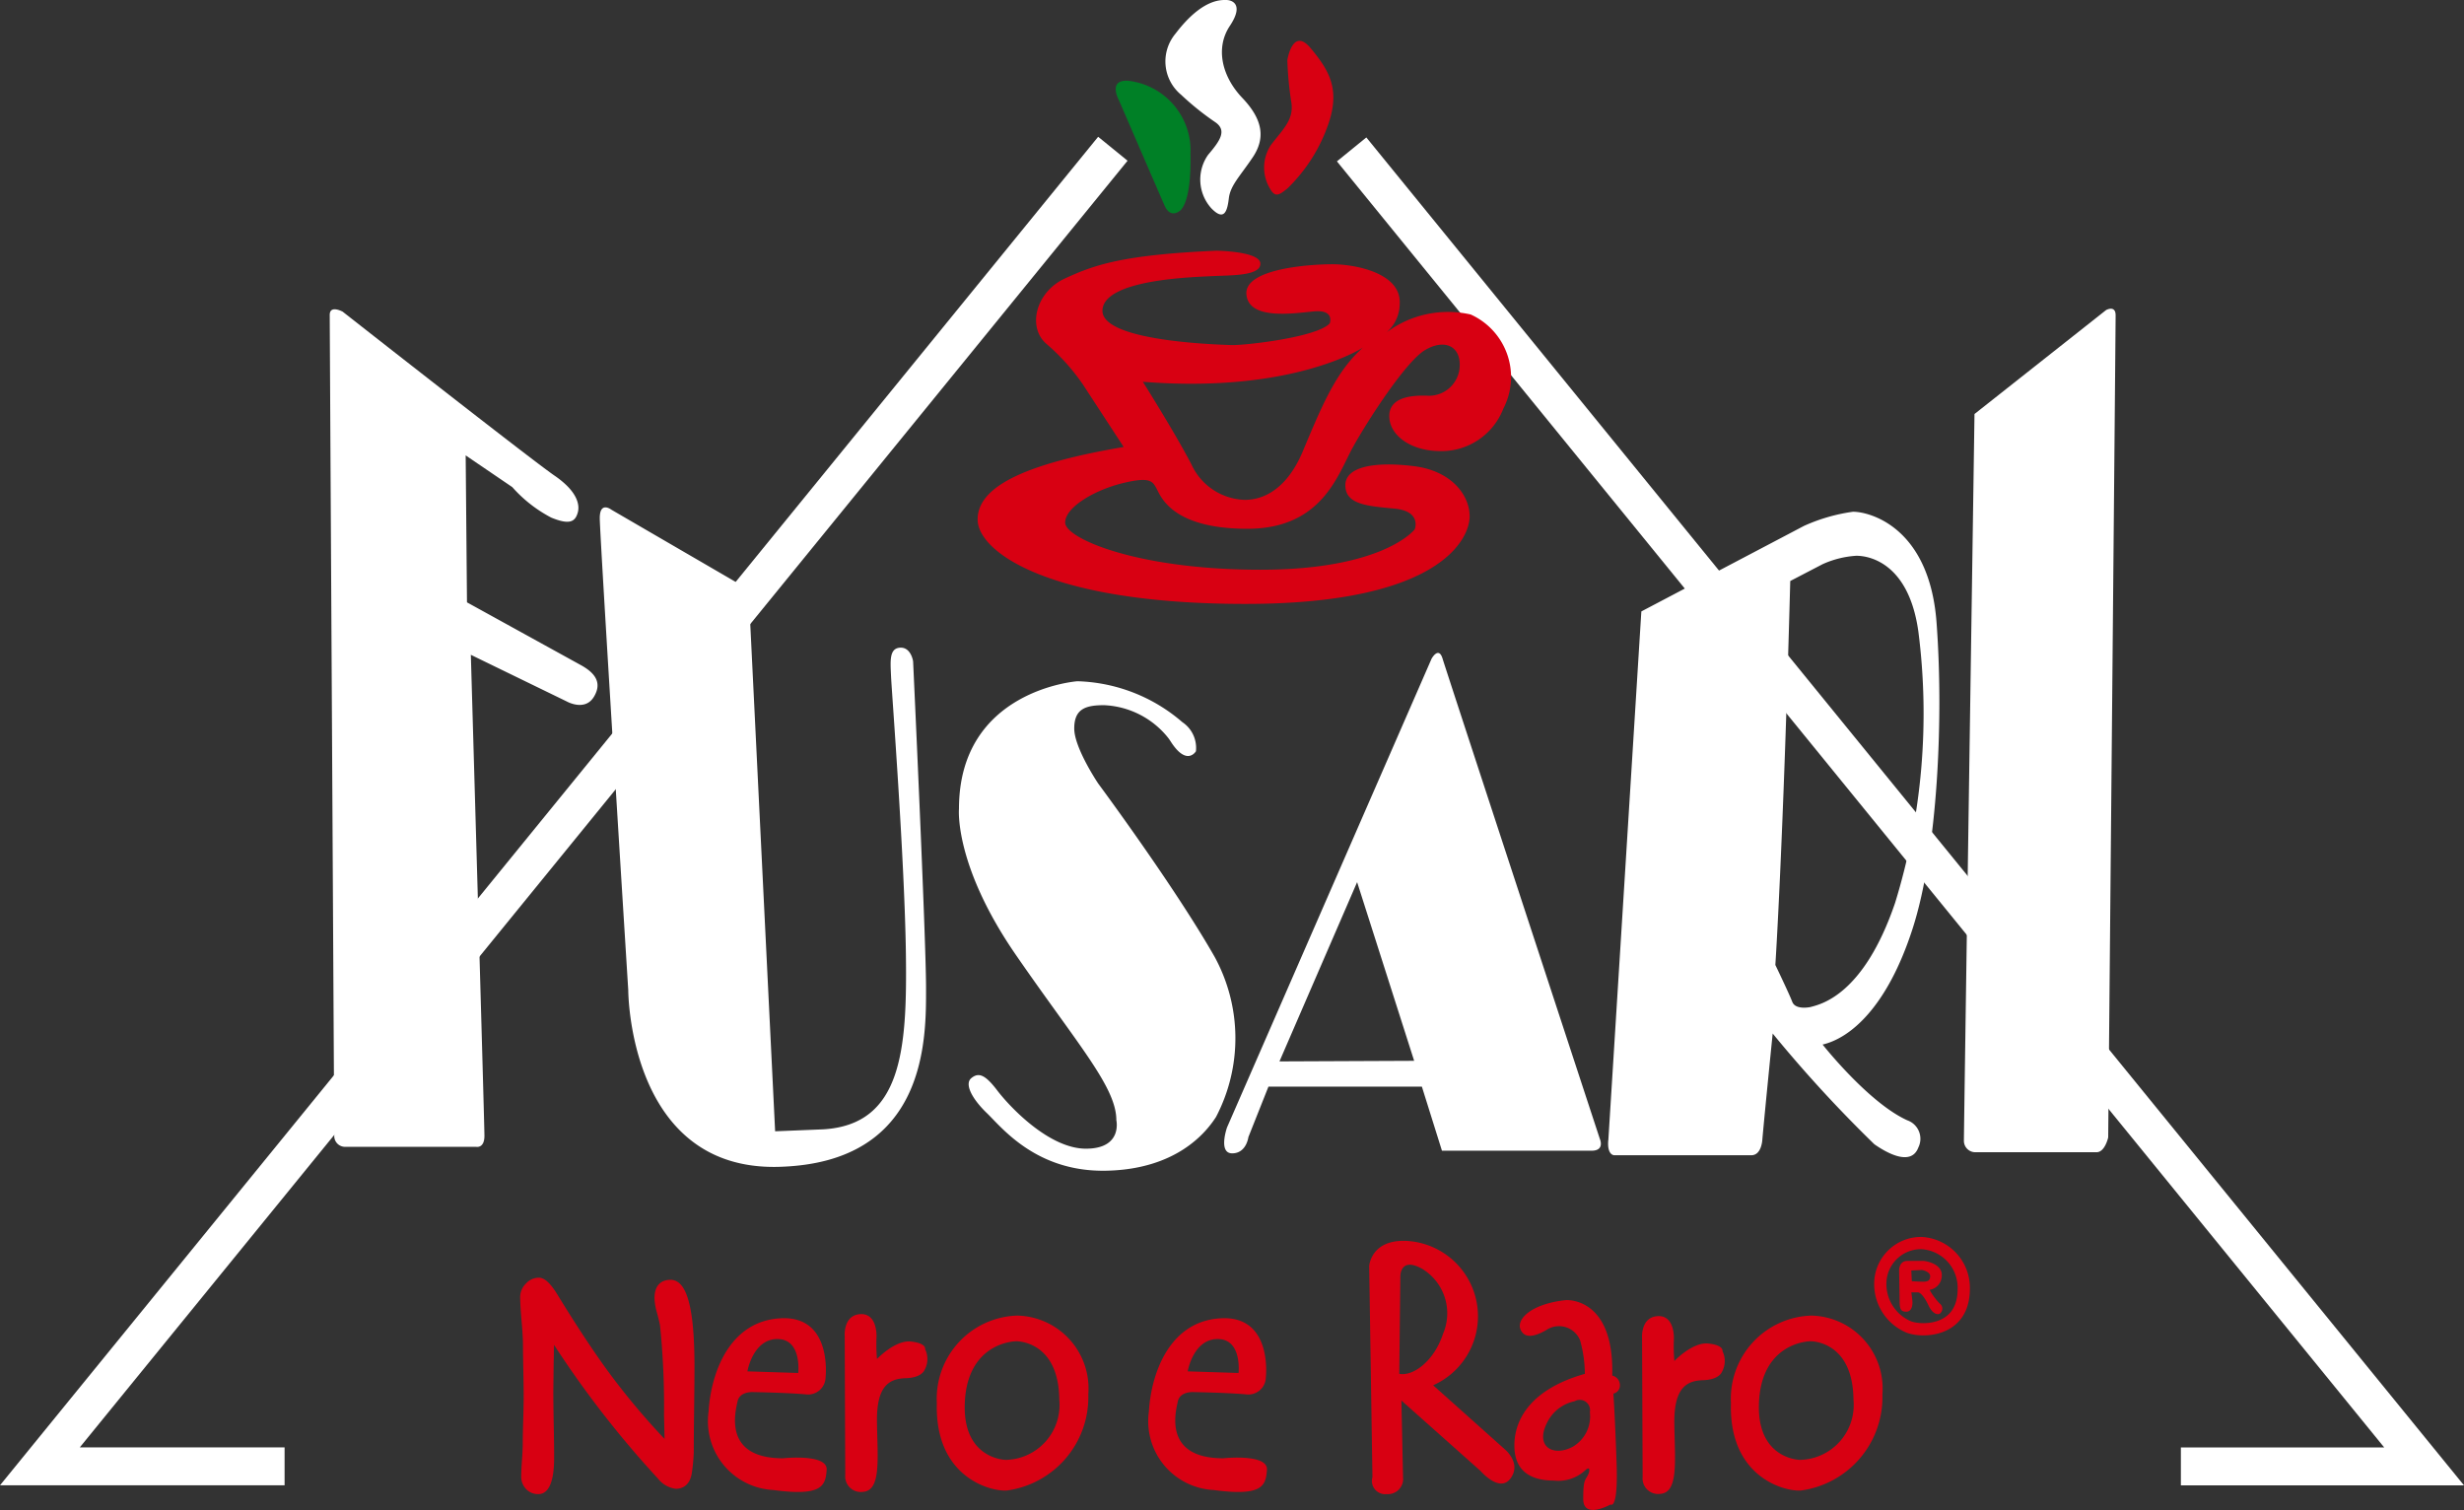 <svg xmlns="http://www.w3.org/2000/svg" width="151.197" height="92.655" viewBox="0 0 151.197 92.655">
  <rect x="0" y="0" width="151.197" height="92.655" fill="#333333" stroke="none"/>
  <g id="Raggruppa_82" data-name="Raggruppa 82" transform="translate(2.448 0)">
    <path id="Tracciato_101" data-name="Tracciato 101" d="M89.664,58.885l29.234,35.9,36.576,44.912H140.549M75.013,58.845,45.749,94.781,9.173,139.693H24.188" transform="translate(-9.173 -49.718)" fill="none" stroke="#fff" stroke-width="2.327" fill-rule="evenodd"/>
    <path id="Tracciato_102" data-name="Tracciato 102" d="M35.44,73.085s-.794-.436-.794.2.278,50.37.278,50.37a.661.661,0,0,0,.675.675h8.025s.515.119.515-.675-.834-29.515-.834-29.515L49.185,97s1.113.635,1.669-.279,0-1.509-.795-1.947-6.991-3.853-6.991-3.853l-.08-9.017,2.86,1.946a8.384,8.384,0,0,0,2.384,1.868c1.152.477,1.469.238,1.627-.279s-.038-1.35-1.429-2.3S35.44,73.085,35.44,73.085ZM60.347,90.128l1.63,33.249,2.94-.119c4.845-.278,5.164-4.886,5.084-10.766s-.873-16.128-.912-17.041-.121-1.708.554-1.748.8.834.8.834.794,17,.794,20.022.158,10.765-9.056,11-9.217-10.846-9.217-10.846-1.748-27.886-1.748-28.958.716-.517.716-.517Zm26.617,8.144a1.9,1.9,0,0,1,.834,1.787s-.556.954-1.548-.6c-.051-.077-.1-.154-.159-.228a5.317,5.317,0,0,0-3.934-2c-1.15,0-1.826.238-1.826,1.431s1.47,3.376,1.47,3.376,4.687,6.316,7.151,10.646a10.419,10.419,0,0,1,.08,9.812c-.637.993-2.464,3.219-6.754,3.3s-6.4-2.662-7.309-3.536-1.39-1.787-.953-2.146.835-.237,1.59.756,3.177,3.574,5.442,3.574,1.867-1.747,1.867-1.747c0-2.028-2.343-4.609-6.157-10.131s-3.5-8.977-3.5-8.977c0-7.309,7.27-7.827,7.27-7.827A10.284,10.284,0,0,1,86.964,98.272Zm2.742,24.868,12.552-28.761s.437-.795.676,0,9.653,29.476,9.653,29.476.318.714-.516.714h-9.176l-1.232-3.932H92.248l-1.232,3.1s-.12.993-.993.993S89.706,123.14,89.706,123.14Zm3.218-4.051,4.765-11,3.5,10.964Zm20.18,4.844,2.026-32.455,9.97-5.243a10.89,10.89,0,0,1,3.019-.873c1.034,0,4.688.952,5.125,6.793s.08,13.983-1.47,18.79-3.814,6.713-5.522,7.11c0,0,2.82,3.575,5.2,4.649a1.2,1.2,0,0,1,.675,1.667c-.476,1.272-2.185.161-2.7-.2a81.334,81.334,0,0,1-6.238-6.793s-.477,4.728-.635,6.514c0,0-.04.954-.674.954H113.46S113.022,124.848,113.1,123.933Zm10.249-10.764s.477-7.151.914-23.557l1.986-1.033a5.9,5.9,0,0,1,2.067-.516c.954,0,3.257.595,3.813,4.686a39.509,39.509,0,0,1-1.43,16.605c-1.947,5.722-4.608,6.237-5.2,6.4,0,0-.913.2-1.111-.318S123.352,113.169,123.352,113.169Zm12.221-33.805,8.074-6.378s.585-.327.585.325-.456,50.44-.456,50.44-.195.911-.716.911h-7.422a.7.7,0,0,1-.716-.715C134.923,123.23,135.573,79.364,135.573,79.364Z" transform="translate(-16.861 -53.961)" fill="#fff" fill-rule="evenodd"/>
    <path id="Tracciato_103" data-name="Tracciato 103" d="M103.927,54.08s-.731-1.3.572-1.208a4.311,4.311,0,0,1,3.813,4.482c.065,3.241-.7,3.527-.7,3.527s-.54.444-.89-.35S103.927,54.08,103.927,54.08Z" transform="translate(-37.708 -47.914)" fill="#008026" fill-rule="evenodd"/>
    <path id="Tracciato_104" data-name="Tracciato 104" d="M109.049,51.59a2.653,2.653,0,0,1-.349-3.75c1.621-2.129,2.764-2.067,3.113-2.067s1.114.255.223,1.59-.508,3.082.764,4.416,1.429,2.48.635,3.656-1.366,1.716-1.461,2.51-.286,1.43-1.082.6a2.633,2.633,0,0,1-.19-3.272c.731-.858,1.175-1.493.444-2A16.861,16.861,0,0,1,109.049,51.59Z" transform="translate(-39.018 -45.773)" fill="#fff" fill-rule="evenodd"/>
    <path id="Tracciato_105" data-name="Tracciato 105" d="M118.19,50.544s.317-2.065,1.429-.731,1.812,2.479,1.113,4.576a10.064,10.064,0,0,1-2.542,4.036c-.445.35-.731.6-1.049.033a2.5,2.5,0,0,1,.062-2.734c.764-.984,1.368-1.525,1.239-2.541A20.34,20.34,0,0,1,118.19,50.544Z" transform="translate(-41.643 -46.857)" fill="#d80012" fill-rule="evenodd"/>
    <path id="Tracciato_106" data-name="Tracciato 106" d="M106.239,67.805s2.7.031,2.7.8-1.875.7-2.986.761-6.642.191-6.705,2.1,7.119,2.1,7.913,2.129,5.275-.476,6.037-1.334c0,0,.319-.858-.985-.731s-4,.539-4.132-1.049,3.941-1.845,5.277-1.845,4.195.509,4.131,2.384a2.33,2.33,0,0,1-.826,1.812,6.29,6.29,0,0,1,5.181-1.113,4.21,4.21,0,0,1,2,5.784A4.071,4.071,0,0,1,119.9,80.1c-1.78-.03-3.018-.984-3.051-2.1s1.145-1.334,2.289-1.3a1.887,1.887,0,0,0,2.034-1.907c0-1.144-.954-1.589-2.13-.89s-3.5,4.291-4.417,5.944-1.875,5.021-6.483,5.021-5.308-1.97-5.563-2.448-.413-.762-2.1-.349S96.96,83.535,96.96,84.49s4.386,2.891,11.98,2.891,9.471-2.479,9.471-2.479.445-1.112-1.239-1.271-3.019-.255-3.019-1.431,1.875-1.461,4.195-1.176,3.432,1.78,3.432,3.083-1.684,5.371-13.761,5.371-16.43-3.209-16.43-5.18,2.765-3.4,8.962-4.449L98.04,76a12.864,12.864,0,0,0-2.193-2.446c-1.239-1.017-.7-3.211,1.081-4.036S100.423,68.06,106.239,67.805Zm5.308,12.3c-1.176,2.8-2.925,2.988-3.559,2.988a3.72,3.72,0,0,1-3.273-2.161c-.986-1.906-2.988-5.084-2.988-5.084,9.217.731,13.508-2.1,13.508-2.1C113.581,75.209,112.721,77.307,111.547,80.1Z" transform="translate(-34.047 -52.422)" fill="#d80012" fill-rule="evenodd"/>
    <g id="Raggruppa_80" data-name="Raggruppa 80" transform="translate(29.472 76.138)">
      <path id="Tracciato_107" data-name="Tracciato 107" d="M92.93,161.391A5.1,5.1,0,0,0,88,166.757c-.135,4.5,3.22,5.434,4.294,5.368a5.78,5.78,0,0,0,5-5.9A4.476,4.476,0,0,0,92.93,161.391Zm-.705,8.854s-2.583-.033-2.514-3.354,2.313-3.89,3.152-3.925c0,0,2.618-.067,2.651,3.591A3.37,3.37,0,0,1,92.224,170.245Z" transform="translate(-62.433 -156.805)" fill="#d80012" fill-rule="evenodd"/>
      <path id="Tracciato_108" data-name="Tracciato 108" d="M84.8,164.694s-.165.47-1.139.5-1.812.4-1.778,2.682.268,4.227-.872,4.294a.955.955,0,0,1-1.074-1.04l-.034-8.521s-.1-1.241.907-1.341,1.073,1.107,1.04,1.509a11.062,11.062,0,0,0,.034,1.241s1.107-1.176,2.081-1.073.872.471.872.471A1.374,1.374,0,0,1,84.8,164.694Z" transform="translate(-59.99 -156.767)" fill="#d80012" fill-rule="evenodd"/>
      <path id="Tracciato_109" data-name="Tracciato 109" d="M162.724,161.391a5.1,5.1,0,0,0-4.931,5.366c-.135,4.5,3.221,5.434,4.294,5.368a5.777,5.777,0,0,0,5-5.9A4.475,4.475,0,0,0,162.724,161.391Zm-.7,8.854s-2.583-.033-2.516-3.354,2.315-3.89,3.154-3.925c0,0,2.617-.067,2.65,3.591A3.37,3.37,0,0,1,162.02,170.245Z" transform="translate(-83.498 -156.805)" fill="#d80012" fill-rule="evenodd"/>
      <path id="Tracciato_110" data-name="Tracciato 110" d="M154.878,164.87s-.166.47-1.139.5-1.811.4-1.778,2.684.269,4.225-.873,4.293a.954.954,0,0,1-1.072-1.04l-.035-8.521s-.1-1.241.908-1.341,1.073,1.107,1.04,1.51a10.723,10.723,0,0,0,.034,1.24s1.107-1.174,2.081-1.073.871.468.871.468A1.37,1.37,0,0,1,154.878,164.87Z" transform="translate(-81.14 -156.821)" fill="#d80012" fill-rule="evenodd"/>
      <path id="Tracciato_111" data-name="Tracciato 111" d="M72.5,170.217c-3.691,0-2.92-2.853-2.785-3.49s.973-.572.973-.572,1.979.034,3.187.136a1.074,1.074,0,0,0,1.242-1.042s.436-3.79-2.752-3.623-4.294,3.421-4.429,5.737a4.228,4.228,0,0,0,3.959,4.8c2.986.4,3.221-.235,3.288-1.24S72.5,170.217,72.5,170.217Zm-.336-7.316c1.51,0,1.274,2.082,1.274,2.082l-3.118-.1S70.655,162.9,72.164,162.9Z" transform="translate(-56.377 -156.875)" fill="#d80012" fill-rule="evenodd"/>
      <path id="Tracciato_112" data-name="Tracciato 112" d="M111.195,170.217c-3.691,0-2.921-2.853-2.785-3.49s.973-.572.973-.572,1.979.034,3.187.136a1.074,1.074,0,0,0,1.241-1.042s.436-3.79-2.752-3.623-4.294,3.421-4.427,5.737a4.228,4.228,0,0,0,3.958,4.8c2.987.4,3.221-.235,3.288-1.24S111.195,170.217,111.195,170.217Zm-.337-7.316c1.509,0,1.276,2.082,1.276,2.082l-3.119-.1S109.349,162.9,110.858,162.9Z" transform="translate(-68.055 -156.875)" fill="#d80012" fill-rule="evenodd"/>
      <path id="Tracciato_113" data-name="Tracciato 113" d="M144.838,165.769a.513.513,0,0,0,.4-.538.6.6,0,0,0-.471-.568c.135-4.866-2.851-4.631-2.851-4.631-2.146.235-3.019,1.174-2.784,1.779s.871.468,1.577.066a1.4,1.4,0,0,1,2.079.6,7.787,7.787,0,0,1,.3,2.079c-3.185.9-4.326,2.682-4.326,4.4s1.206,2.148,2.416,2.148a2.435,2.435,0,0,0,1.945-.64c.335-.3.267.135.1.4s-.235.4-.235,1.374c0,1.274,1.678.334,1.678.334s.469.4.37-2.516S144.838,165.769,144.838,165.769Zm-2.481,3.254c-1.242.671-2.449-.034-1.475-1.676a2.434,2.434,0,0,1,1.575-1.109.633.633,0,0,1,.938.672A2.154,2.154,0,0,1,142.356,169.023Z" transform="translate(-77.757 -156.395)" fill="#d80012" fill-rule="evenodd"/>
      <path id="Tracciato_114" data-name="Tracciato 114" d="M52.5,171.343a1,1,0,0,1-.793-.353,1.092,1.092,0,0,1-.26-.725c0-.223.016-.562.047-1.014s.047-.769.047-.986q0-.492.029-1.467t.028-1.456q0-.517-.021-1.567t-.022-1.575c0-.323-.028-.813-.084-1.456s-.088-1.156-.088-1.5a1.155,1.155,0,0,1,.345-.811,1.076,1.076,0,0,1,.8-.369c.344,0,.7.325,1.13,1.018,1.19,1.946,2.273,3.584,3.219,4.866a43.51,43.51,0,0,0,3.365,4.008c0-.138-.032-1.456-.032-1.456a48.643,48.643,0,0,0-.243-5.483q-.028-.193-.189-.8a3.635,3.635,0,0,1-.152-.892c0-.983.614-1.131.981-1.131,1.005,0,1.472,1.693,1.472,5.328q0,.876-.022,2.614t-.021,2.606a11.276,11.276,0,0,1-.117,1.289c-.124.857-.671.986-.987.986a1.665,1.665,0,0,1-1.1-.633,61.553,61.553,0,0,1-6.372-8.2l-.022,1.094-.021,1.794q0,.651.024,1.956c.018.871.025,1.53.025,1.97C53.469,169.585,53.469,171.343,52.5,171.343Z" transform="translate(-51.384 -155.803)" fill="#d80012"/>
      <path id="Tracciato_115" data-name="Tracciato 115" d="M134.32,167.613l-4.394-3.927a4.633,4.633,0,0,0-1.577-8.856C126.1,154.7,126,156.372,126,156.372l.2,12.951a.815.815,0,0,0,.871,1.04.934.934,0,0,0,1.007-1.04l-.1-4.7,4.864,4.327s1.174,1.376,1.844.436S134.32,167.613,134.32,167.613Zm-6.474-4.63.067-5.973s-.035-1.239,1.341-.469a3.193,3.193,0,0,1,1.275,3.993C129.993,162.176,128.717,163.15,127.846,162.983Z" transform="translate(-73.904 -154.823)" fill="#d80012" fill-rule="evenodd"/>
      <path id="Tracciato_116" data-name="Tracciato 116" d="M173.449,155.017a2.747,2.747,0,0,1,2.592,2.81c0,2.654-2.56,2.654-3.372,2.34a2.856,2.856,0,0,1-1.749-2.715A2.5,2.5,0,0,1,173.449,155.017Z" transform="translate(-87.46 -154.881)" fill="none" stroke="#d80012" stroke-width="0.75" fill-rule="evenodd"/>
      <path id="Tracciato_117" data-name="Tracciato 117" d="M172.605,159.047l-.031-1.9s0-.561.5-.561H174.1s1.123.124,1.093.9a.887.887,0,0,1-.749.875,3.977,3.977,0,0,0,.624.843.384.384,0,0,1,.031.593c-.124.124-.468.062-.716-.468s-.5-.813-.658-.813h-.4s.031.219.061.5-.031.687-.375.687S172.605,159.516,172.605,159.047Zm.749-1.217-.031-.656.656-.032s.5.094.5.375-.156.344-.438.344S173.355,157.83,173.355,157.83Z" transform="translate(-87.96 -155.354)" fill="#d80012" fill-rule="evenodd"/>
    </g>
  </g>
</svg>
